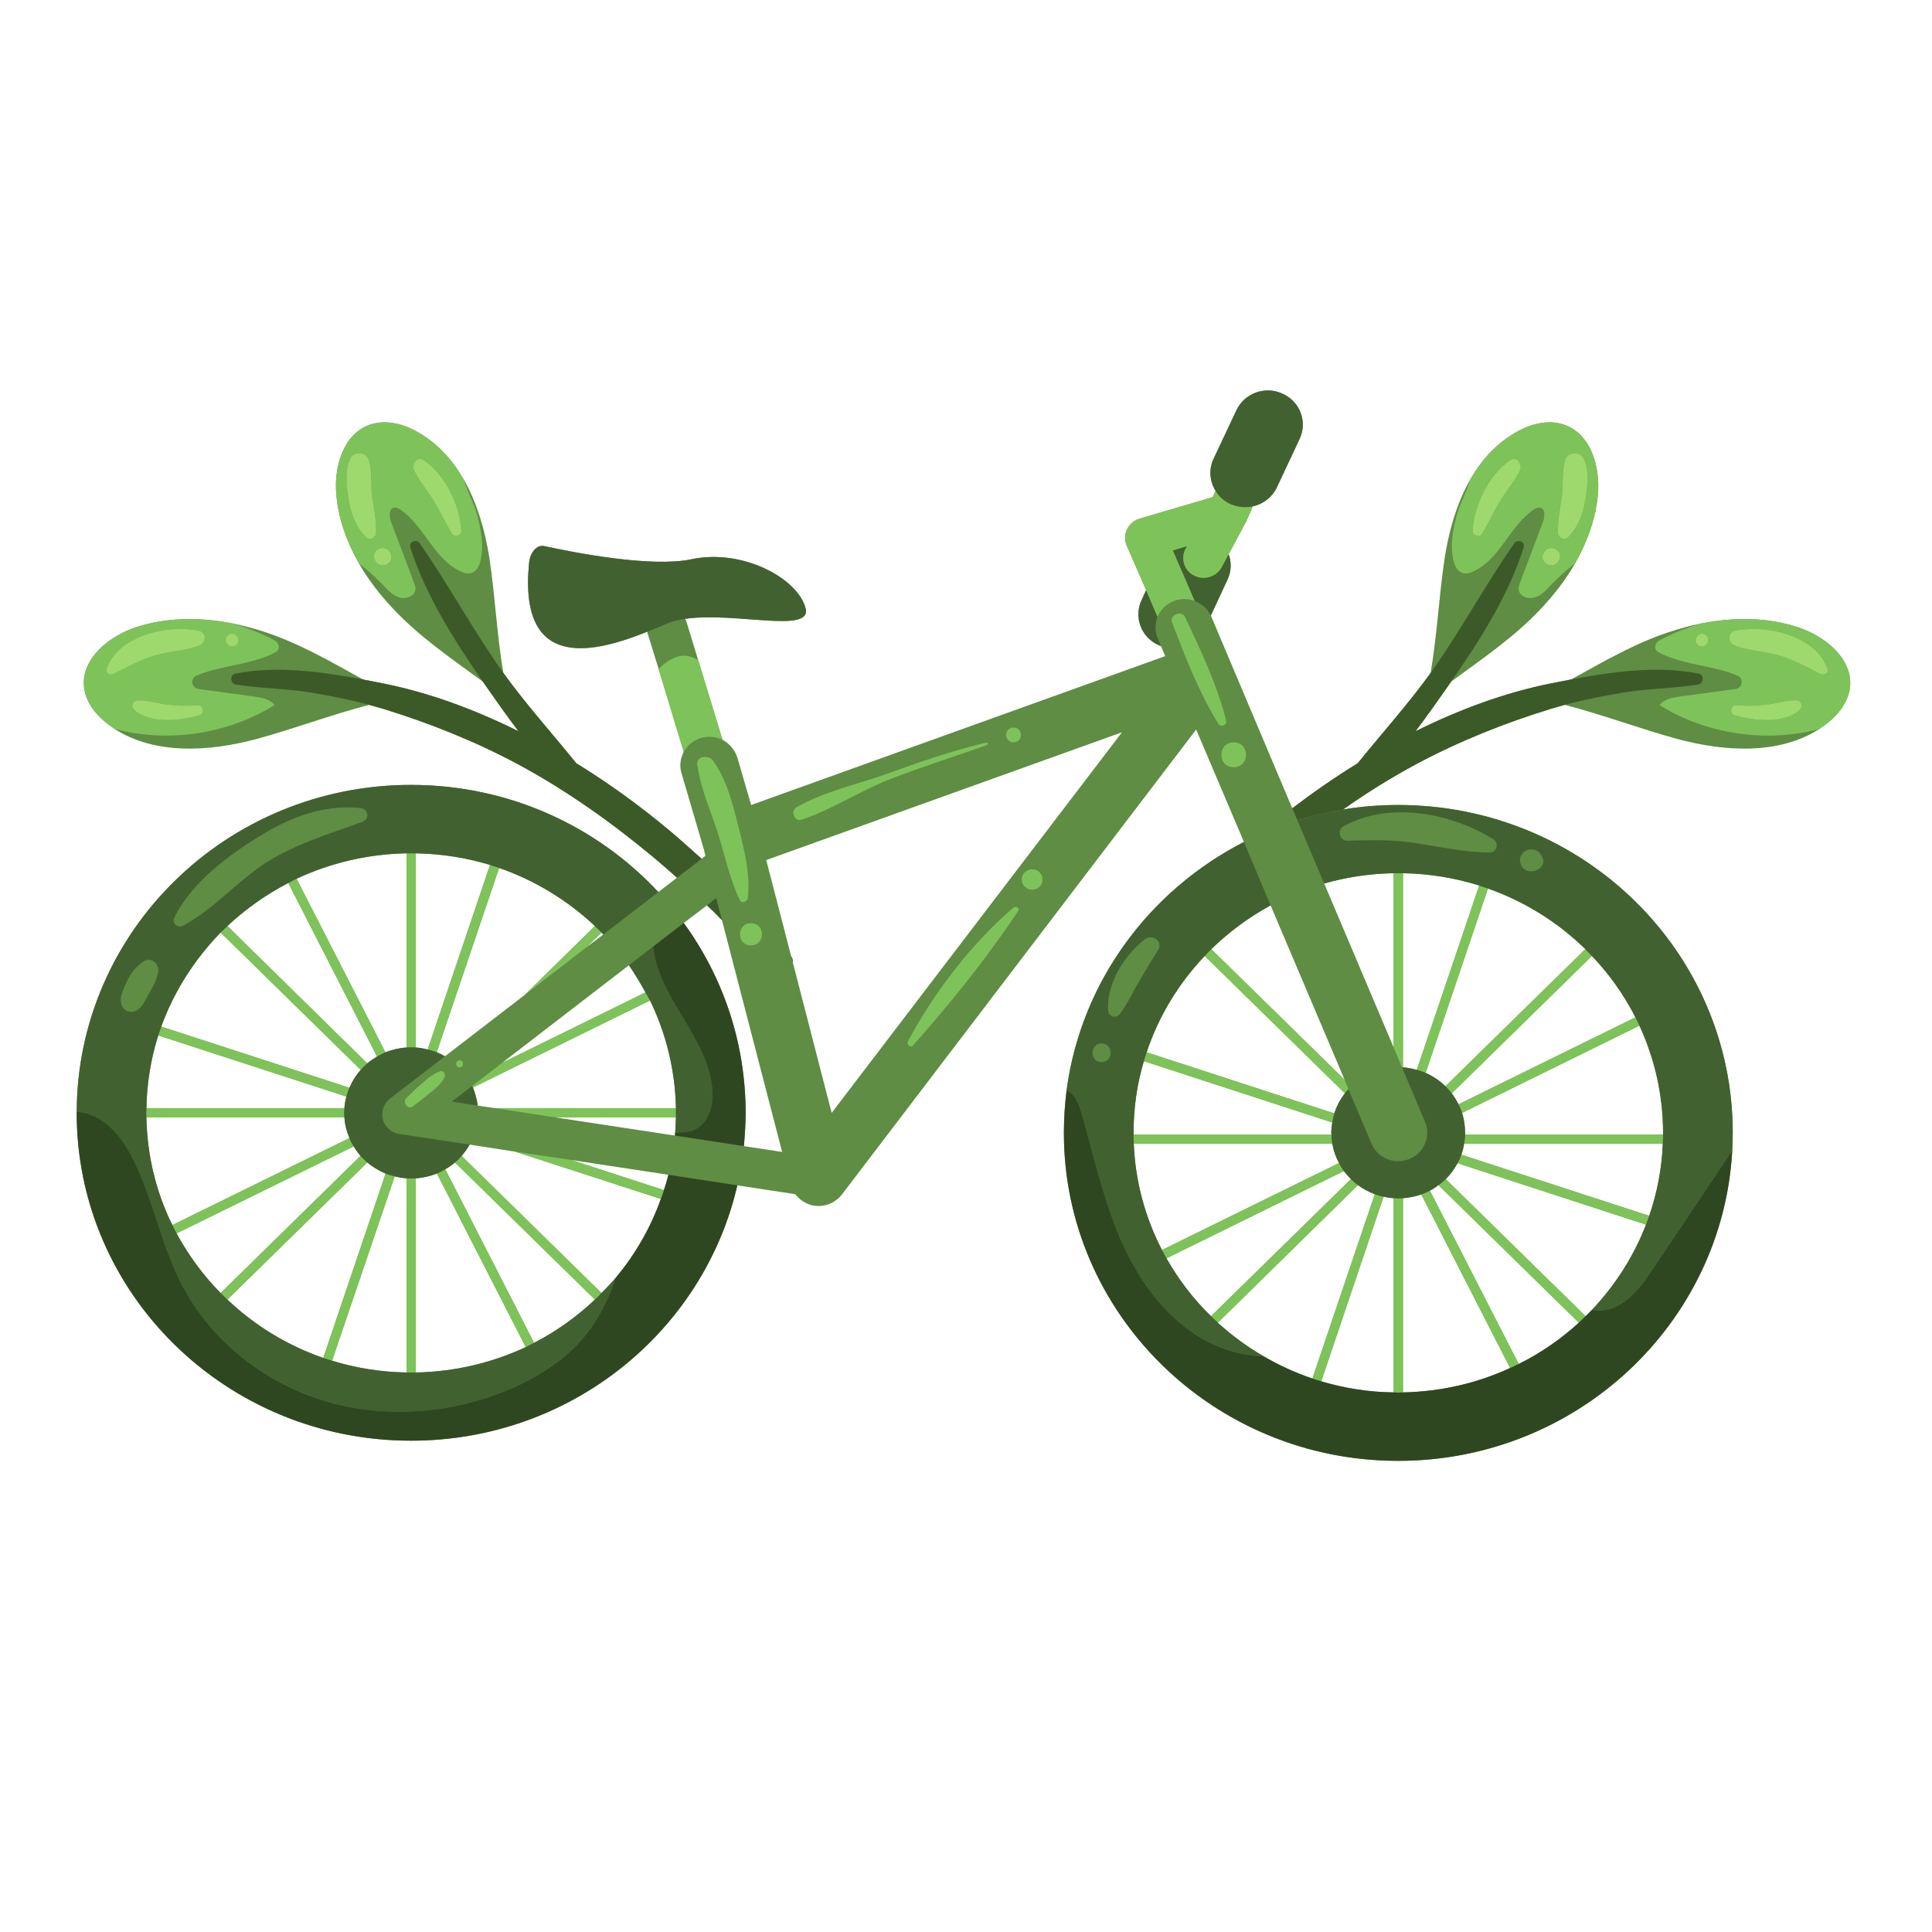 <svg xmlns="http://www.w3.org/2000/svg" xmlns:xlink="http://www.w3.org/1999/xlink" width="40" zoomAndPan="magnify" viewBox="0 0 30 30" height="40" preserveAspectRatio="xMidYMid meet" version="1.0"><defs><clipPath id="55b85b65d3"><path d="M 1.191 6 L 28.773 6 L 28.773 22.684 L 1.191 22.684 Z M 1.191 6 " clip-rule="nonzero"/></clipPath><clipPath id="75e3577786"><path d="M 1.191 9 L 5 9 L 5 12 L 1.191 12 Z M 1.191 9 " clip-rule="nonzero"/></clipPath><clipPath id="d0155eae40"><path d="M 1.191 9 L 4 9 L 4 11 L 1.191 11 Z M 1.191 9 " clip-rule="nonzero"/></clipPath><clipPath id="b7c197738c"><path d="M 25 9 L 28.773 9 L 28.773 12 L 25 12 Z M 25 9 " clip-rule="nonzero"/></clipPath><clipPath id="ea8d679d5d"><path d="M 26 9 L 28.773 9 L 28.773 11 L 26 11 Z M 26 9 " clip-rule="nonzero"/></clipPath><clipPath id="32ddb62132"><path d="M 1.191 12 L 11 12 L 11 22 L 1.191 22 Z M 1.191 12 " clip-rule="nonzero"/></clipPath><clipPath id="e8f17c2fee"><path d="M 1.191 17 L 12 17 L 12 22.684 L 1.191 22.684 Z M 1.191 17 " clip-rule="nonzero"/></clipPath><clipPath id="ca9450ede7"><path d="M 16 16 L 27 16 L 27 22.684 L 16 22.684 Z M 16 16 " clip-rule="nonzero"/></clipPath></defs><g clip-path="url(#55b85b65d3)"><path fill="#5e8d43" d="M 22.445 16.867 C 22.355 16.781 22.254 16.711 22.137 16.66 L 23.105 13.797 C 23.68 14 24.195 14.324 24.617 14.738 Z M 25.395 15.797 L 22.648 17.148 C 22.617 17.086 22.582 17.031 22.543 16.977 L 24.719 14.844 C 24.988 15.125 25.215 15.445 25.395 15.797 Z M 25.824 17.59 C 25.824 17.598 25.824 17.605 25.824 17.617 L 22.75 17.617 C 22.75 17.605 22.75 17.598 22.75 17.59 C 22.75 17.484 22.734 17.379 22.703 17.281 L 25.457 15.926 C 25.691 16.434 25.824 16.996 25.824 17.59 Z M 22.691 17.93 C 22.711 17.875 22.727 17.82 22.734 17.758 L 25.82 17.758 C 25.805 18.148 25.73 18.527 25.609 18.879 Z M 24.621 20.438 L 22.449 18.309 C 22.523 18.238 22.582 18.152 22.633 18.062 L 25.559 19.016 C 25.367 19.512 25.078 19.961 24.719 20.34 C 24.688 20.375 24.652 20.406 24.621 20.438 Z M 23.582 21.18 L 22.203 18.488 C 22.25 18.465 22.297 18.434 22.336 18.402 L 24.516 20.539 C 24.238 20.793 23.922 21.012 23.582 21.18 Z M 21.785 21.621 L 21.785 18.605 C 21.887 18.598 21.98 18.578 22.07 18.547 L 23.449 21.242 C 22.941 21.477 22.379 21.609 21.785 21.621 Z M 20.516 21.449 L 21.484 18.582 C 21.535 18.594 21.586 18.602 21.641 18.605 L 21.641 21.621 C 21.25 21.617 20.871 21.555 20.516 21.449 Z M 19.625 21.062 C 19.367 20.914 19.129 20.738 18.91 20.539 L 21.086 18.402 C 21.164 18.461 21.254 18.508 21.348 18.543 L 20.379 21.406 C 20.113 21.316 19.859 21.199 19.625 21.062 Z M 18.707 14.844 L 20.883 16.977 C 20.812 17.07 20.754 17.176 20.719 17.289 L 17.805 16.34 C 17.992 15.777 18.305 15.266 18.707 14.844 Z M 21.641 13.559 L 21.641 16.266 L 20.562 13.719 C 20.906 13.621 21.266 13.566 21.641 13.559 Z M 21.785 16.574 L 21.785 13.559 C 22.199 13.566 22.594 13.633 22.969 13.75 L 22 16.613 C 21.93 16.594 21.859 16.578 21.785 16.574 Z M 20.867 18.184 C 20.902 18.227 20.938 18.27 20.977 18.309 L 18.805 20.438 C 18.531 20.172 18.301 19.871 18.113 19.539 Z M 20.688 17.758 C 20.707 17.867 20.742 17.969 20.793 18.059 L 18.043 19.41 C 17.785 18.91 17.629 18.352 17.605 17.758 Z M 17.762 16.477 L 20.688 17.43 C 20.68 17.48 20.672 17.535 20.672 17.59 C 20.672 17.598 20.676 17.605 20.676 17.617 L 17.602 17.617 C 17.602 17.605 17.602 17.598 17.602 17.59 C 17.602 17.203 17.656 16.832 17.762 16.477 Z M 19.73 14.059 L 20.879 16.766 L 18.809 14.738 C 19.082 14.473 19.391 14.242 19.73 14.059 Z M 12.914 17.281 L 12.312 14.949 C 12.312 14.914 12.305 14.879 12.285 14.848 L 11.898 13.355 L 17.422 11.371 Z M 11.551 17.797 C 11.566 17.625 11.578 17.453 11.578 17.281 C 11.578 16.184 11.223 15.164 10.617 14.332 L 10.977 14.059 C 11.012 14.09 11.047 14.125 11.082 14.156 C 11.125 14.199 11.168 14.246 11.211 14.289 L 12.145 17.887 Z M 10.309 18.48 L 8.871 18.012 L 10.379 18.242 C 10.359 18.324 10.336 18.402 10.309 18.48 Z M 9.562 19.84 C 9.492 19.922 9.418 20 9.34 20.078 L 7.168 17.949 C 7.215 17.895 7.258 17.836 7.293 17.773 L 8 17.883 L 10.262 18.617 C 10.102 19.066 9.863 19.48 9.562 19.84 Z M 3.426 14.48 L 5.602 16.613 C 5.527 16.695 5.469 16.789 5.426 16.891 L 2.504 15.941 C 2.703 15.391 3.023 14.895 3.426 14.48 Z M 6.312 16.266 C 6.195 16.273 6.086 16.301 5.984 16.34 L 4.605 13.645 C 5.125 13.402 5.703 13.262 6.312 13.25 Z M 7.609 13.43 L 6.641 16.297 C 6.582 16.281 6.52 16.27 6.457 16.266 L 6.457 13.25 C 6.859 13.258 7.246 13.32 7.609 13.43 Z M 9.238 14.379 L 8.148 15.449 L 6.91 16.402 C 6.867 16.379 6.824 16.355 6.781 16.34 L 7.75 13.477 C 8.312 13.672 8.816 13.984 9.238 14.379 Z M 9.367 14.512 L 9.109 14.707 L 9.34 14.48 C 9.352 14.492 9.359 14.5 9.367 14.512 Z M 10.496 17.352 C 10.492 17.43 10.492 17.508 10.484 17.586 C 10.484 17.602 10.48 17.617 10.48 17.633 L 8.629 17.352 Z M 7.344 16.887 L 10.094 15.535 C 10.34 16.043 10.484 16.609 10.496 17.207 L 7.684 17.207 L 7.418 17.168 C 7.406 17.07 7.379 16.977 7.344 16.887 Z M 10.023 15.41 L 7.797 16.504 L 9.766 14.988 C 9.859 15.125 9.945 15.266 10.023 15.41 Z M 6.914 18.156 C 6.969 18.125 7.02 18.09 7.066 18.051 L 9.238 20.18 C 8.957 20.445 8.641 20.672 8.293 20.852 Z M 6.457 18.297 C 6.574 18.289 6.684 18.262 6.785 18.223 L 8.164 20.918 C 7.645 21.16 7.066 21.301 6.457 21.312 Z M 6.129 18.266 C 6.188 18.281 6.246 18.293 6.312 18.297 L 6.312 21.312 C 5.91 21.305 5.523 21.242 5.156 21.129 Z M 4.477 13.711 L 5.855 16.406 C 5.801 16.438 5.75 16.473 5.703 16.512 L 3.531 14.379 C 3.812 14.117 4.129 13.891 4.477 13.711 Z M 5.492 17.801 C 5.523 17.852 5.559 17.902 5.598 17.949 L 3.426 20.078 C 3.156 19.805 2.926 19.492 2.742 19.152 Z M 5.348 17.207 L 2.273 17.207 C 2.281 16.816 2.344 16.434 2.457 16.078 L 5.379 17.027 C 5.363 17.086 5.352 17.145 5.348 17.207 Z M 5.348 17.352 C 5.355 17.465 5.383 17.57 5.426 17.672 L 2.676 19.023 C 2.426 18.516 2.285 17.949 2.273 17.352 Z M 3.531 20.18 L 5.703 18.051 C 5.789 18.121 5.883 18.18 5.988 18.223 L 5.02 21.086 C 4.457 20.891 3.949 20.578 3.531 20.18 Z M 27.926 9.742 C 27.445 9.582 26.926 9.582 26.422 9.68 C 26.422 9.68 26.418 9.68 26.418 9.68 C 26.254 9.715 26.09 9.758 25.934 9.809 C 25.383 9.988 24.895 10.277 24.395 10.551 C 24.293 10.57 24.195 10.59 24.098 10.609 C 23.363 10.754 22.648 11.023 21.98 11.355 C 22.172 11.102 22.355 10.84 22.527 10.594 C 22.531 10.59 22.531 10.59 22.531 10.586 C 23.02 10.227 23.523 9.887 23.938 9.441 C 24.137 9.23 24.312 9 24.457 8.75 C 24.645 8.418 24.777 8.059 24.812 7.684 C 24.852 7.246 24.699 6.723 24.273 6.59 C 24.027 6.512 23.758 6.586 23.535 6.715 C 23.23 6.891 23 7.148 22.828 7.449 C 22.621 7.812 22.5 8.238 22.434 8.656 C 22.344 9.254 22.316 9.855 22.215 10.449 C 21.863 10.938 21.461 11.383 21.082 11.852 C 20.734 12.066 20.395 12.301 20.066 12.551 L 18.809 9.574 C 18.805 9.566 18.801 9.562 18.801 9.559 L 19.059 9.004 C 19.121 8.875 19.125 8.73 19.078 8.605 L 19.34 8.117 C 19.344 8.113 19.344 8.109 19.348 8.102 C 19.348 8.102 19.352 8.098 19.352 8.094 L 19.453 7.863 C 19.613 7.828 19.754 7.723 19.828 7.566 L 20.18 6.816 C 20.305 6.551 20.188 6.234 19.914 6.113 C 19.645 5.988 19.324 6.105 19.199 6.371 L 18.844 7.125 C 18.766 7.289 18.785 7.477 18.875 7.621 L 18.832 7.719 L 17.691 8.055 C 17.609 8.082 17.535 8.141 17.5 8.223 C 17.461 8.301 17.461 8.391 17.496 8.473 L 17.797 9.164 L 17.727 9.316 C 17.602 9.582 17.719 9.895 17.988 10.016 C 18.004 10.023 18.016 10.027 18.027 10.031 L 18.094 10.188 L 11.664 12.5 L 11.449 11.762 C 11.41 11.641 11.324 11.543 11.219 11.488 L 10.84 10.246 L 10.66 9.656 C 10.656 9.641 10.648 9.625 10.641 9.609 C 11.418 9.496 12.621 9.848 12.508 9.441 C 12.383 8.977 11.527 8.516 10.738 8.684 C 10.117 8.816 8.922 8.582 8.453 8.48 C 8.34 8.453 8.23 8.574 8.215 8.746 C 8.047 10.473 9.281 10.117 10.051 9.809 C 10.055 9.816 10.055 9.824 10.055 9.832 L 10.227 10.387 L 10.617 11.676 C 10.566 11.773 10.547 11.891 10.582 12.004 L 10.93 13.191 L 10.953 13.289 L 10.895 13.336 C 10.73 13.188 10.566 13.039 10.398 12.898 C 9.941 12.516 9.457 12.164 8.949 11.852 C 8.57 11.383 8.168 10.938 7.816 10.449 C 7.715 9.855 7.688 9.254 7.598 8.656 C 7.531 8.238 7.41 7.812 7.203 7.449 C 7.031 7.148 6.801 6.891 6.496 6.715 C 6.277 6.586 6.004 6.512 5.758 6.59 C 5.336 6.723 5.18 7.246 5.223 7.684 C 5.254 8.059 5.387 8.418 5.574 8.75 C 5.719 9 5.895 9.23 6.094 9.441 C 6.508 9.887 7.012 10.227 7.5 10.586 C 7.5 10.59 7.5 10.59 7.504 10.594 C 7.676 10.84 7.859 11.102 8.051 11.355 C 7.383 11.023 6.668 10.754 5.934 10.609 C 5.836 10.59 5.738 10.57 5.637 10.551 C 5.141 10.277 4.648 9.988 4.098 9.809 C 3.941 9.758 3.777 9.715 3.613 9.68 C 3.613 9.68 3.609 9.68 3.609 9.68 C 3.105 9.582 2.586 9.582 2.105 9.742 C 1.684 9.883 1.258 10.234 1.305 10.668 C 1.332 10.918 1.512 11.133 1.723 11.277 C 1.742 11.293 1.762 11.305 1.781 11.32 C 2.41 11.723 3.246 11.672 3.977 11.477 C 4.57 11.316 5.141 11.098 5.734 10.945 C 5.805 10.965 5.871 10.984 5.941 11.004 C 6.668 11.227 7.371 11.508 8.043 11.867 C 8.797 12.273 9.496 12.77 10.152 13.316 C 10.273 13.418 10.395 13.523 10.512 13.629 L 10.223 13.852 C 9.273 12.832 7.906 12.188 6.383 12.188 C 3.523 12.188 1.203 14.457 1.191 17.262 L 1.191 17.281 C 1.191 20.094 3.516 22.371 6.383 22.371 C 8.859 22.371 10.926 20.676 11.449 18.406 L 12.348 18.543 C 12.414 18.629 12.512 18.695 12.625 18.719 C 12.652 18.723 12.684 18.727 12.711 18.727 C 12.852 18.727 12.988 18.66 13.074 18.547 L 18.574 11.328 L 19.316 13.074 C 17.844 13.828 16.785 15.25 16.562 16.93 C 16.535 17.145 16.52 17.367 16.52 17.59 C 16.52 20.402 18.844 22.684 21.711 22.684 C 24.484 22.684 26.75 20.551 26.898 17.867 C 26.902 17.777 26.906 17.684 26.906 17.59 C 26.906 14.777 24.582 12.5 21.711 12.5 C 21.422 12.5 21.133 12.523 20.855 12.57 C 21.219 12.312 21.598 12.078 21.988 11.867 C 22.66 11.508 23.363 11.227 24.09 11.004 C 24.16 10.984 24.227 10.965 24.297 10.945 C 24.891 11.098 25.461 11.316 26.055 11.477 C 26.785 11.672 27.621 11.723 28.25 11.32 C 28.27 11.305 28.289 11.293 28.309 11.277 C 28.52 11.133 28.699 10.918 28.727 10.668 C 28.773 10.234 28.348 9.883 27.926 9.742 " fill-opacity="1" fill-rule="nonzero"/></g><path fill="#7ec359" d="M 5.867 8.531 C 6.02 8.438 6.168 8.664 6.016 8.758 C 5.867 8.852 5.719 8.625 5.867 8.531 Z M 5.684 8.344 C 5.527 8.188 5.449 7.977 5.414 7.762 C 5.379 7.562 5.348 7.305 5.441 7.117 C 5.5 6.996 5.688 7.016 5.727 7.141 C 5.781 7.312 5.754 7.52 5.777 7.699 C 5.805 7.891 5.848 8.082 5.84 8.27 C 5.84 8.344 5.746 8.402 5.684 8.344 Z M 6.578 7.145 C 6.914 7.367 7.145 7.852 7.164 8.242 C 7.164 8.316 7.059 8.355 7.02 8.289 C 6.918 8.125 6.84 7.953 6.742 7.789 C 6.645 7.625 6.512 7.477 6.43 7.305 C 6.387 7.219 6.469 7.074 6.578 7.145 Z M 6.199 9.277 C 6.301 9.309 6.434 9.262 6.449 9.16 C 6.457 9.117 6.438 9.074 6.422 9.031 C 6.305 8.719 6.188 8.406 6.07 8.098 C 6.043 8.02 6.035 7.898 6.117 7.883 C 6.152 7.875 6.188 7.895 6.219 7.914 C 6.59 8.172 6.738 8.68 7.148 8.871 C 7.199 8.898 7.262 8.914 7.32 8.898 C 7.406 8.871 7.445 8.777 7.465 8.695 C 7.52 8.438 7.461 8.172 7.387 7.918 C 7.359 7.832 7.262 7.641 7.203 7.449 C 7.031 7.148 6.801 6.891 6.496 6.715 C 6.277 6.586 6.004 6.512 5.758 6.59 C 5.336 6.723 5.18 7.246 5.223 7.684 C 5.254 8.059 5.387 8.418 5.574 8.75 C 5.711 8.852 5.836 8.969 5.953 9.09 C 6.027 9.168 6.098 9.246 6.199 9.277 " fill-opacity="1" fill-rule="nonzero"/><g clip-path="url(#75e3577786)"><path fill="#7ec359" d="M 2.082 11.02 C 2.027 10.969 2.059 10.879 2.133 10.875 C 2.281 10.867 2.43 10.918 2.574 10.938 C 2.738 10.961 2.902 10.965 3.062 10.949 C 3.16 10.938 3.184 11.086 3.09 11.109 C 2.793 11.191 2.328 11.25 2.082 11.02 Z M 1.766 10.465 C 1.715 10.492 1.629 10.457 1.652 10.391 C 1.824 9.875 2.59 9.691 3.086 9.793 C 3.215 9.816 3.203 9.98 3.098 10.023 C 2.887 10.105 2.648 10.113 2.43 10.172 C 2.199 10.234 1.977 10.359 1.766 10.465 Z M 3.551 9.855 C 3.66 9.789 3.766 9.953 3.66 10.023 C 3.551 10.09 3.441 9.926 3.551 9.855 Z M 4.262 10.949 C 4.195 10.855 4.062 10.832 3.949 10.816 L 3.082 10.699 C 2.973 10.684 2.949 10.535 3.051 10.492 C 3.422 10.332 3.883 10.328 4.254 10.141 C 4.293 10.121 4.332 10.098 4.328 10.047 C 4.328 10 4.297 9.961 4.258 9.941 C 4.055 9.832 3.836 9.746 3.613 9.68 C 3.613 9.68 3.609 9.68 3.609 9.68 C 3.105 9.582 2.586 9.582 2.105 9.742 C 1.684 9.883 1.258 10.234 1.305 10.668 C 1.332 10.918 1.512 11.133 1.723 11.277 C 1.742 11.293 1.762 11.305 1.781 11.32 C 2.613 11.539 3.535 11.402 4.262 10.949 " fill-opacity="1" fill-rule="nonzero"/></g><path fill="#3c5a28" d="M 12.285 14.848 L 12.312 14.949 C 12.312 14.914 12.305 14.879 12.285 14.848 " fill-opacity="1" fill-rule="nonzero"/><path fill="#3c5a28" d="M 10.398 12.898 C 9.941 12.516 9.457 12.164 8.949 11.852 C 8.57 11.383 8.168 10.938 7.816 10.449 C 7.809 10.438 7.797 10.426 7.789 10.41 C 7.336 9.77 6.965 9.078 6.516 8.434 C 6.465 8.363 6.344 8.414 6.371 8.5 C 6.609 9.242 7.055 9.949 7.5 10.586 C 7.5 10.59 7.5 10.59 7.504 10.594 C 7.676 10.84 7.859 11.102 8.051 11.355 C 7.383 11.023 6.668 10.754 5.934 10.609 C 5.836 10.59 5.738 10.57 5.637 10.551 C 4.992 10.43 4.289 10.332 3.652 10.461 C 3.566 10.477 3.574 10.613 3.66 10.629 C 4.055 10.691 4.457 10.691 4.852 10.758 C 5.148 10.809 5.445 10.867 5.734 10.945 C 5.805 10.965 5.871 10.984 5.941 11.004 C 6.668 11.227 7.371 11.508 8.043 11.867 C 8.797 12.273 9.496 12.77 10.152 13.316 C 10.273 13.418 10.395 13.523 10.512 13.629 L 10.895 13.336 C 10.73 13.188 10.566 13.039 10.398 12.898 " fill-opacity="1" fill-rule="nonzero"/><path fill="#3c5a28" d="M 11.211 14.289 L 11.121 13.945 L 10.977 14.059 C 11.012 14.09 11.047 14.125 11.082 14.156 C 11.125 14.199 11.168 14.246 11.211 14.289 " fill-opacity="1" fill-rule="nonzero"/><path fill="#9ed96d" d="M 5.84 8.27 C 5.848 8.082 5.805 7.891 5.777 7.699 C 5.754 7.52 5.781 7.312 5.727 7.141 C 5.688 7.016 5.5 6.996 5.441 7.117 C 5.348 7.305 5.379 7.562 5.414 7.762 C 5.449 7.977 5.527 8.188 5.684 8.344 C 5.746 8.402 5.84 8.344 5.84 8.27 " fill-opacity="1" fill-rule="nonzero"/><path fill="#9ed96d" d="M 5.867 8.531 C 5.719 8.625 5.867 8.852 6.016 8.758 C 6.168 8.664 6.02 8.438 5.867 8.531 " fill-opacity="1" fill-rule="nonzero"/><path fill="#9ed96d" d="M 6.742 7.789 C 6.84 7.953 6.918 8.125 7.02 8.289 C 7.059 8.355 7.164 8.316 7.164 8.242 C 7.145 7.852 6.914 7.367 6.578 7.145 C 6.469 7.074 6.387 7.219 6.43 7.305 C 6.512 7.477 6.645 7.625 6.742 7.789 " fill-opacity="1" fill-rule="nonzero"/><g clip-path="url(#d0155eae40)"><path fill="#9ed96d" d="M 3.098 10.023 C 3.203 9.98 3.215 9.816 3.086 9.793 C 2.59 9.691 1.824 9.875 1.652 10.391 C 1.629 10.457 1.715 10.492 1.766 10.465 C 1.977 10.359 2.199 10.234 2.43 10.172 C 2.648 10.113 2.887 10.105 3.098 10.023 " fill-opacity="1" fill-rule="nonzero"/></g><path fill="#9ed96d" d="M 3.66 10.023 C 3.766 9.953 3.66 9.789 3.551 9.855 C 3.441 9.926 3.551 10.09 3.66 10.023 " fill-opacity="1" fill-rule="nonzero"/><path fill="#9ed96d" d="M 3.062 10.949 C 2.902 10.965 2.738 10.961 2.574 10.938 C 2.43 10.918 2.281 10.867 2.133 10.875 C 2.059 10.879 2.027 10.969 2.082 11.02 C 2.328 11.25 2.793 11.191 3.09 11.109 C 3.184 11.086 3.16 10.938 3.062 10.949 " fill-opacity="1" fill-rule="nonzero"/><path fill="#7ec359" d="M 23.453 7.145 C 23.562 7.074 23.645 7.219 23.602 7.305 C 23.52 7.477 23.387 7.625 23.289 7.789 C 23.191 7.953 23.113 8.125 23.012 8.289 C 22.973 8.355 22.867 8.316 22.867 8.242 C 22.887 7.852 23.117 7.367 23.453 7.145 Z M 24.164 8.531 C 24.312 8.625 24.164 8.852 24.016 8.758 C 23.863 8.664 24.012 8.438 24.164 8.531 Z M 24.254 7.699 C 24.277 7.52 24.25 7.312 24.305 7.141 C 24.344 7.016 24.531 6.996 24.59 7.117 C 24.684 7.305 24.652 7.562 24.617 7.762 C 24.582 7.977 24.504 8.188 24.348 8.344 C 24.285 8.402 24.191 8.344 24.191 8.27 C 24.184 8.082 24.227 7.891 24.254 7.699 Z M 22.566 8.695 C 22.586 8.777 22.625 8.871 22.711 8.898 C 22.77 8.914 22.832 8.898 22.883 8.871 C 23.293 8.68 23.441 8.172 23.812 7.914 C 23.844 7.895 23.879 7.875 23.914 7.883 C 24 7.898 23.988 8.02 23.961 8.098 C 23.844 8.406 23.727 8.719 23.609 9.031 C 23.594 9.074 23.578 9.117 23.582 9.16 C 23.598 9.262 23.73 9.309 23.832 9.277 C 23.934 9.246 24.004 9.168 24.078 9.09 C 24.195 8.969 24.32 8.852 24.457 8.75 C 24.645 8.418 24.777 8.059 24.812 7.684 C 24.852 7.246 24.699 6.723 24.273 6.59 C 24.027 6.512 23.758 6.586 23.535 6.715 C 23.23 6.891 23 7.148 22.828 7.449 C 22.77 7.641 22.672 7.832 22.645 7.918 C 22.57 8.172 22.512 8.438 22.566 8.695 " fill-opacity="1" fill-rule="nonzero"/><g clip-path="url(#b7c197738c)"><path fill="#7ec359" d="M 28.266 10.465 C 28.055 10.359 27.832 10.234 27.602 10.172 C 27.383 10.113 27.145 10.105 26.934 10.023 C 26.828 9.98 26.816 9.816 26.945 9.793 C 27.445 9.691 28.207 9.875 28.379 10.391 C 28.402 10.457 28.316 10.492 28.266 10.465 Z M 27.949 11.02 C 27.703 11.25 27.238 11.191 26.941 11.109 C 26.848 11.086 26.871 10.938 26.969 10.949 C 27.129 10.965 27.293 10.961 27.457 10.938 C 27.602 10.918 27.75 10.867 27.898 10.875 C 27.973 10.879 28.004 10.969 27.949 11.02 Z M 26.375 10.023 C 26.266 9.953 26.371 9.789 26.48 9.855 C 26.59 9.926 26.48 10.09 26.375 10.023 Z M 27.926 9.742 C 27.445 9.582 26.926 9.582 26.422 9.68 C 26.422 9.68 26.418 9.68 26.418 9.68 C 26.195 9.746 25.977 9.832 25.773 9.941 C 25.734 9.961 25.703 10 25.703 10.047 C 25.699 10.098 25.738 10.121 25.777 10.141 C 26.148 10.328 26.609 10.332 26.98 10.492 C 27.082 10.535 27.059 10.684 26.949 10.699 L 26.082 10.816 C 25.969 10.832 25.836 10.855 25.77 10.949 C 26.496 11.402 27.418 11.539 28.25 11.32 C 28.27 11.305 28.289 11.293 28.309 11.277 C 28.52 11.133 28.699 10.918 28.727 10.668 C 28.773 10.234 28.348 9.883 27.926 9.742 " fill-opacity="1" fill-rule="nonzero"/></g><path fill="#3c5a28" d="M 26.371 10.629 C 26.457 10.613 26.465 10.477 26.379 10.461 C 25.742 10.332 25.039 10.43 24.395 10.551 C 24.293 10.57 24.195 10.59 24.098 10.609 C 23.363 10.754 22.648 11.023 21.98 11.355 C 22.172 11.102 22.355 10.84 22.527 10.594 C 22.531 10.59 22.531 10.59 22.531 10.586 C 22.977 9.949 23.426 9.242 23.66 8.5 C 23.688 8.414 23.566 8.363 23.516 8.434 C 23.066 9.078 22.695 9.77 22.242 10.41 C 22.234 10.426 22.223 10.438 22.215 10.449 C 21.863 10.938 21.461 11.383 21.082 11.852 C 20.734 12.066 20.395 12.301 20.066 12.551 L 20.145 12.734 C 20.375 12.664 20.613 12.609 20.855 12.57 C 21.219 12.312 21.598 12.078 21.988 11.867 C 22.66 11.508 23.363 11.227 24.09 11.004 C 24.16 10.984 24.227 10.965 24.297 10.945 C 24.586 10.867 24.883 10.809 25.18 10.758 C 25.574 10.691 25.977 10.691 26.371 10.629 " fill-opacity="1" fill-rule="nonzero"/><path fill="#9ed96d" d="M 24.348 8.344 C 24.504 8.188 24.582 7.977 24.617 7.762 C 24.652 7.562 24.684 7.305 24.59 7.117 C 24.531 6.996 24.344 7.016 24.305 7.141 C 24.25 7.312 24.277 7.52 24.254 7.699 C 24.227 7.891 24.184 8.082 24.191 8.27 C 24.191 8.344 24.285 8.402 24.348 8.344 " fill-opacity="1" fill-rule="nonzero"/><path fill="#9ed96d" d="M 24.016 8.758 C 24.164 8.852 24.312 8.625 24.164 8.531 C 24.012 8.438 23.863 8.664 24.016 8.758 " fill-opacity="1" fill-rule="nonzero"/><path fill="#9ed96d" d="M 23.012 8.289 C 23.113 8.125 23.191 7.953 23.289 7.789 C 23.387 7.625 23.52 7.477 23.602 7.305 C 23.645 7.219 23.562 7.074 23.453 7.145 C 23.117 7.367 22.887 7.852 22.867 8.242 C 22.867 8.316 22.973 8.355 23.012 8.289 " fill-opacity="1" fill-rule="nonzero"/><g clip-path="url(#ea8d679d5d)"><path fill="#9ed96d" d="M 26.945 9.793 C 26.816 9.816 26.828 9.98 26.934 10.023 C 27.145 10.105 27.383 10.113 27.602 10.172 C 27.832 10.234 28.055 10.359 28.266 10.465 C 28.316 10.492 28.402 10.457 28.379 10.391 C 28.207 9.875 27.445 9.691 26.945 9.793 " fill-opacity="1" fill-rule="nonzero"/></g><path fill="#9ed96d" d="M 26.48 9.855 C 26.371 9.789 26.266 9.953 26.375 10.023 C 26.48 10.09 26.59 9.926 26.48 9.855 " fill-opacity="1" fill-rule="nonzero"/><path fill="#9ed96d" d="M 27.898 10.875 C 27.75 10.867 27.602 10.918 27.457 10.938 C 27.293 10.961 27.129 10.965 26.969 10.949 C 26.871 10.938 26.848 11.086 26.941 11.109 C 27.238 11.191 27.703 11.25 27.949 11.02 C 28.004 10.969 27.973 10.879 27.898 10.875 " fill-opacity="1" fill-rule="nonzero"/><path fill="#7ec359" d="M 21.711 18.609 C 21.688 18.609 21.664 18.605 21.641 18.605 L 21.641 21.621 C 21.664 21.621 21.688 21.625 21.711 21.625 C 21.738 21.625 21.762 21.621 21.785 21.621 L 21.785 18.605 C 21.762 18.605 21.738 18.609 21.711 18.609 " fill-opacity="1" fill-rule="nonzero"/><path fill="#7ec359" d="M 21.77 16.574 C 21.773 16.574 21.781 16.574 21.785 16.574 L 21.785 13.559 C 21.762 13.559 21.738 13.559 21.711 13.559 C 21.688 13.559 21.664 13.559 21.641 13.559 L 21.641 16.266 L 21.77 16.574 " fill-opacity="1" fill-rule="nonzero"/><path fill="#7ec359" d="M 20.676 17.617 L 17.602 17.617 C 17.602 17.664 17.602 17.711 17.605 17.758 L 20.688 17.758 C 20.68 17.711 20.676 17.664 20.676 17.617 " fill-opacity="1" fill-rule="nonzero"/><path fill="#7ec359" d="M 22.734 17.758 L 25.82 17.758 C 25.824 17.711 25.824 17.664 25.824 17.617 L 22.75 17.617 C 22.75 17.664 22.742 17.711 22.734 17.758 " fill-opacity="1" fill-rule="nonzero"/><path fill="#7ec359" d="M 22.543 16.977 L 24.719 14.844 C 24.684 14.809 24.652 14.773 24.617 14.738 L 22.445 16.867 C 22.48 16.902 22.512 16.938 22.543 16.977 " fill-opacity="1" fill-rule="nonzero"/><path fill="#7ec359" d="M 20.977 18.309 L 18.805 20.438 C 18.84 20.473 18.875 20.504 18.91 20.539 L 21.086 18.402 C 21.047 18.375 21.012 18.344 20.977 18.309 " fill-opacity="1" fill-rule="nonzero"/><path fill="#7ec359" d="M 22.336 18.402 L 24.516 20.539 C 24.551 20.504 24.586 20.473 24.621 20.438 L 22.449 18.309 C 22.414 18.344 22.379 18.375 22.336 18.402 " fill-opacity="1" fill-rule="nonzero"/><path fill="#7ec359" d="M 20.938 16.914 L 20.879 16.766 L 18.809 14.738 C 18.773 14.773 18.738 14.809 18.707 14.844 L 20.883 16.977 C 20.902 16.953 20.918 16.934 20.938 16.914 " fill-opacity="1" fill-rule="nonzero"/><path fill="#7ec359" d="M 21.348 18.543 L 20.379 21.406 C 20.422 21.422 20.469 21.434 20.516 21.449 L 21.484 18.582 C 21.438 18.574 21.391 18.559 21.348 18.543 " fill-opacity="1" fill-rule="nonzero"/><path fill="#7ec359" d="M 22.137 16.66 L 23.105 13.797 C 23.062 13.781 23.016 13.766 22.969 13.75 L 22 16.613 C 22.047 16.625 22.094 16.641 22.137 16.66 " fill-opacity="1" fill-rule="nonzero"/><path fill="#7ec359" d="M 22.633 18.062 L 25.559 19.016 C 25.574 18.973 25.594 18.926 25.609 18.879 L 22.691 17.93 C 22.676 17.977 22.656 18.02 22.633 18.062 " fill-opacity="1" fill-rule="nonzero"/><path fill="#7ec359" d="M 20.719 17.289 L 17.805 16.34 C 17.789 16.387 17.773 16.43 17.762 16.477 L 20.688 17.43 C 20.695 17.383 20.707 17.336 20.719 17.289 " fill-opacity="1" fill-rule="nonzero"/><path fill="#7ec359" d="M 20.793 18.059 L 18.043 19.41 C 18.066 19.453 18.09 19.496 18.113 19.539 L 20.867 18.184 C 20.84 18.145 20.812 18.102 20.793 18.059 " fill-opacity="1" fill-rule="nonzero"/><path fill="#7ec359" d="M 22.703 17.281 L 25.457 15.926 C 25.438 15.883 25.418 15.84 25.395 15.797 L 22.648 17.148 C 22.668 17.191 22.688 17.234 22.703 17.281 " fill-opacity="1" fill-rule="nonzero"/><path fill="#7ec359" d="M 22.07 18.547 L 23.449 21.242 C 23.492 21.223 23.539 21.203 23.582 21.18 L 22.203 18.488 C 22.16 18.512 22.117 18.527 22.07 18.547 " fill-opacity="1" fill-rule="nonzero"/><path fill="#7ec359" d="M 6.383 16.262 C 6.41 16.262 6.434 16.266 6.457 16.266 L 6.457 13.25 C 6.434 13.25 6.41 13.25 6.383 13.25 C 6.359 13.25 6.336 13.25 6.312 13.25 L 6.312 16.266 C 6.336 16.266 6.359 16.262 6.383 16.262 " fill-opacity="1" fill-rule="nonzero"/><path fill="#7ec359" d="M 6.383 18.301 C 6.359 18.301 6.336 18.297 6.312 18.297 L 6.312 21.312 C 6.336 21.312 6.359 21.312 6.383 21.312 C 6.41 21.312 6.434 21.312 6.457 21.312 L 6.457 18.297 C 6.434 18.297 6.41 18.301 6.383 18.301 " fill-opacity="1" fill-rule="nonzero"/><path fill="#7ec359" d="M 5.344 17.281 C 5.344 17.258 5.348 17.23 5.348 17.207 L 2.273 17.207 C 2.273 17.23 2.27 17.258 2.27 17.281 C 2.27 17.305 2.273 17.328 2.273 17.352 L 5.348 17.352 C 5.348 17.328 5.344 17.305 5.344 17.281 " fill-opacity="1" fill-rule="nonzero"/><path fill="#7ec359" d="M 10.496 17.281 C 10.496 17.258 10.496 17.23 10.496 17.207 L 7.684 17.207 L 8.629 17.352 L 10.496 17.352 C 10.496 17.328 10.496 17.305 10.496 17.281 " fill-opacity="1" fill-rule="nonzero"/><path fill="#7ec359" d="M 5.598 17.949 L 3.426 20.078 C 3.461 20.113 3.496 20.148 3.531 20.18 L 5.703 18.051 C 5.668 18.02 5.633 17.984 5.598 17.949 " fill-opacity="1" fill-rule="nonzero"/><path fill="#7ec359" d="M 9.238 14.379 L 8.148 15.449 L 9.109 14.707 L 9.34 14.48 C 9.309 14.449 9.273 14.414 9.238 14.379 " fill-opacity="1" fill-rule="nonzero"/><path fill="#7ec359" d="M 7.066 18.051 L 9.238 20.18 C 9.273 20.148 9.309 20.113 9.34 20.078 L 7.168 17.949 C 7.137 17.984 7.102 18.02 7.066 18.051 " fill-opacity="1" fill-rule="nonzero"/><path fill="#7ec359" d="M 5.703 16.512 L 3.531 14.379 C 3.496 14.414 3.461 14.449 3.426 14.48 L 5.602 16.613 C 5.633 16.578 5.668 16.543 5.703 16.512 " fill-opacity="1" fill-rule="nonzero"/><path fill="#7ec359" d="M 5.988 18.223 L 5.02 21.086 C 5.066 21.102 5.109 21.117 5.156 21.129 L 6.129 18.266 C 6.078 18.254 6.031 18.242 5.988 18.223 " fill-opacity="1" fill-rule="nonzero"/><path fill="#7ec359" d="M 6.781 16.34 L 7.75 13.477 C 7.703 13.461 7.656 13.445 7.609 13.43 L 6.641 16.297 C 6.688 16.309 6.734 16.32 6.781 16.34 " fill-opacity="1" fill-rule="nonzero"/><path fill="#7ec359" d="M 10.309 18.48 L 8.871 18.012 L 8 17.883 L 10.262 18.617 C 10.281 18.574 10.297 18.527 10.309 18.48 " fill-opacity="1" fill-rule="nonzero"/><path fill="#7ec359" d="M 5.426 16.891 L 2.504 15.941 C 2.488 15.988 2.473 16.031 2.457 16.078 L 5.379 17.027 C 5.391 16.98 5.406 16.938 5.426 16.891 " fill-opacity="1" fill-rule="nonzero"/><path fill="#7ec359" d="M 5.426 17.672 L 2.676 19.023 C 2.695 19.066 2.719 19.109 2.742 19.152 L 5.492 17.801 C 5.465 17.758 5.441 17.715 5.426 17.672 " fill-opacity="1" fill-rule="nonzero"/><path fill="#7ec359" d="M 10.094 15.535 C 10.07 15.492 10.047 15.453 10.023 15.41 L 7.797 16.504 L 7.332 16.863 C 7.336 16.871 7.34 16.879 7.344 16.887 L 10.094 15.535 " fill-opacity="1" fill-rule="nonzero"/><path fill="#7ec359" d="M 6.785 18.223 L 8.164 20.918 C 8.207 20.895 8.25 20.875 8.293 20.852 L 6.914 18.156 C 6.871 18.18 6.828 18.203 6.785 18.223 " fill-opacity="1" fill-rule="nonzero"/><path fill="#7ec359" d="M 5.984 16.34 L 4.605 13.645 C 4.562 13.664 4.52 13.688 4.477 13.711 L 5.855 16.406 C 5.898 16.383 5.941 16.359 5.984 16.34 " fill-opacity="1" fill-rule="nonzero"/><path fill="#426130" d="M 17.105 16.203 C 17.293 16.203 17.293 16.492 17.105 16.492 C 16.918 16.492 16.918 16.203 17.105 16.203 Z M 17.77 14.59 C 17.883 14.496 18.066 14.609 17.984 14.75 C 17.883 14.914 17.781 15.078 17.684 15.246 C 17.586 15.41 17.508 15.59 17.391 15.742 C 17.332 15.82 17.215 15.793 17.207 15.691 C 17.18 15.277 17.453 14.84 17.77 14.59 Z M 16.801 17.309 C 16.984 17.953 17.129 18.605 17.391 19.223 C 17.656 19.836 18.055 20.418 18.633 20.766 C 18.93 20.945 19.277 21.051 19.625 21.062 C 19.367 20.914 19.129 20.738 18.91 20.539 C 18.875 20.504 18.84 20.473 18.805 20.438 C 18.531 20.172 18.301 19.871 18.113 19.539 C 18.09 19.496 18.066 19.453 18.043 19.41 C 17.785 18.91 17.629 18.352 17.605 17.758 C 17.602 17.711 17.602 17.664 17.602 17.617 C 17.602 17.605 17.602 17.598 17.602 17.59 C 17.602 17.203 17.656 16.832 17.762 16.477 C 17.773 16.43 17.789 16.387 17.805 16.34 C 17.992 15.777 18.305 15.266 18.707 14.844 C 18.738 14.809 18.773 14.773 18.809 14.738 C 19.082 14.473 19.391 14.242 19.73 14.059 L 19.316 13.074 C 17.844 13.828 16.785 15.25 16.562 16.93 C 16.598 16.945 16.633 16.973 16.656 17 C 16.734 17.086 16.77 17.199 16.801 17.309 " fill-opacity="1" fill-rule="nonzero"/><path fill="#426130" d="M 23.188 13.031 C 23.281 13.09 23.246 13.238 23.129 13.238 C 22.754 13.234 22.414 13.16 22.043 13.102 C 21.668 13.035 21.301 13.043 20.922 13.055 C 20.801 13.059 20.758 12.891 20.859 12.832 C 21.57 12.434 22.535 12.625 23.188 13.031 Z M 23.609 13.312 C 23.613 13.293 23.625 13.273 23.641 13.254 C 23.648 13.242 23.656 13.23 23.672 13.223 C 23.68 13.215 23.695 13.207 23.711 13.203 C 23.723 13.195 23.738 13.191 23.754 13.191 C 23.77 13.188 23.785 13.188 23.801 13.191 C 23.824 13.191 23.844 13.199 23.863 13.211 C 23.875 13.219 23.887 13.23 23.902 13.238 C 23.91 13.25 23.918 13.262 23.93 13.273 C 23.938 13.293 23.949 13.312 23.957 13.332 C 23.965 13.359 23.965 13.387 23.961 13.41 C 23.953 13.441 23.918 13.48 23.891 13.496 C 23.883 13.5 23.875 13.504 23.863 13.508 C 23.844 13.52 23.824 13.527 23.801 13.527 C 23.785 13.531 23.77 13.531 23.754 13.527 C 23.73 13.527 23.707 13.52 23.688 13.508 C 23.676 13.5 23.664 13.488 23.652 13.48 C 23.645 13.469 23.633 13.457 23.625 13.445 C 23.621 13.434 23.613 13.418 23.609 13.406 C 23.605 13.391 23.602 13.375 23.602 13.359 C 23.602 13.344 23.605 13.328 23.609 13.312 Z M 20.562 13.719 C 20.906 13.621 21.266 13.566 21.641 13.559 C 21.664 13.559 21.688 13.559 21.711 13.559 C 21.738 13.559 21.762 13.559 21.785 13.559 C 22.199 13.566 22.594 13.633 22.969 13.75 C 23.016 13.766 23.062 13.781 23.105 13.797 C 23.68 14 24.195 14.324 24.617 14.738 C 24.652 14.773 24.684 14.809 24.719 14.844 C 24.988 15.125 25.215 15.445 25.395 15.797 C 25.418 15.84 25.438 15.883 25.457 15.926 C 25.691 16.434 25.824 16.996 25.824 17.59 C 25.824 17.598 25.824 17.605 25.824 17.617 C 25.824 17.664 25.824 17.711 25.82 17.758 C 25.805 18.148 25.73 18.527 25.609 18.879 C 25.594 18.926 25.574 18.973 25.559 19.016 C 25.367 19.512 25.078 19.961 24.719 20.34 C 24.836 20.359 24.961 20.348 25.066 20.301 C 25.34 20.184 25.516 19.93 25.676 19.688 C 26.082 19.082 26.488 18.477 26.898 17.867 C 26.902 17.777 26.906 17.684 26.906 17.59 C 26.906 14.777 24.582 12.5 21.711 12.5 C 21.422 12.5 21.133 12.523 20.855 12.57 C 20.613 12.609 20.375 12.664 20.145 12.734 L 20.562 13.719 " fill-opacity="1" fill-rule="nonzero"/><path fill="#426130" d="M 20.719 17.289 C 20.707 17.336 20.695 17.383 20.688 17.43 C 20.68 17.48 20.672 17.535 20.672 17.59 C 20.672 17.598 20.676 17.605 20.676 17.617 C 20.676 17.664 20.68 17.711 20.688 17.758 C 20.707 17.867 20.742 17.969 20.793 18.059 C 20.812 18.102 20.84 18.145 20.867 18.184 C 20.902 18.227 20.938 18.27 20.977 18.309 C 21.012 18.344 21.047 18.375 21.086 18.402 C 21.164 18.461 21.254 18.508 21.348 18.543 C 21.391 18.559 21.438 18.574 21.484 18.582 C 21.535 18.594 21.586 18.602 21.641 18.605 C 21.664 18.605 21.688 18.609 21.711 18.609 C 21.738 18.609 21.762 18.605 21.785 18.605 C 21.887 18.598 21.98 18.578 22.07 18.547 C 22.117 18.527 22.16 18.512 22.203 18.488 C 22.25 18.465 22.297 18.434 22.336 18.402 C 22.379 18.375 22.414 18.344 22.449 18.309 C 22.523 18.238 22.582 18.152 22.633 18.062 C 22.656 18.02 22.676 17.977 22.691 17.93 C 22.711 17.875 22.727 17.82 22.734 17.758 C 22.742 17.711 22.75 17.664 22.75 17.617 C 22.75 17.605 22.75 17.598 22.75 17.59 C 22.75 17.484 22.734 17.379 22.703 17.281 C 22.688 17.234 22.668 17.191 22.648 17.148 C 22.617 17.086 22.582 17.031 22.543 16.977 C 22.512 16.938 22.48 16.902 22.445 16.867 C 22.355 16.781 22.254 16.711 22.137 16.66 C 22.094 16.641 22.047 16.625 22 16.613 C 21.93 16.594 21.859 16.578 21.785 16.574 C 21.781 16.574 21.773 16.574 21.77 16.574 L 22.129 17.422 C 22.223 17.645 22.113 17.906 21.887 17.996 C 21.828 18.02 21.77 18.031 21.711 18.031 C 21.535 18.031 21.367 17.93 21.297 17.758 L 20.938 16.914 C 20.918 16.934 20.902 16.953 20.883 16.977 C 20.812 17.07 20.754 17.176 20.719 17.289 " fill-opacity="1" fill-rule="nonzero"/><path fill="#426130" d="M 6.641 16.297 C 6.582 16.281 6.52 16.27 6.457 16.266 C 6.434 16.266 6.41 16.262 6.383 16.262 C 6.359 16.262 6.336 16.266 6.312 16.266 C 6.195 16.273 6.086 16.301 5.984 16.34 C 5.941 16.359 5.898 16.383 5.855 16.406 C 5.801 16.438 5.75 16.473 5.703 16.512 C 5.668 16.543 5.633 16.578 5.602 16.613 C 5.527 16.695 5.469 16.789 5.426 16.891 C 5.406 16.938 5.391 16.98 5.379 17.027 C 5.363 17.086 5.352 17.145 5.348 17.207 C 5.348 17.23 5.344 17.258 5.344 17.281 C 5.344 17.305 5.348 17.328 5.348 17.352 C 5.355 17.465 5.383 17.57 5.426 17.672 C 5.441 17.715 5.465 17.758 5.492 17.801 C 5.523 17.852 5.559 17.902 5.598 17.949 C 5.633 17.984 5.668 18.02 5.703 18.051 C 5.789 18.121 5.883 18.18 5.988 18.223 C 6.031 18.242 6.078 18.254 6.129 18.266 C 6.188 18.281 6.246 18.293 6.312 18.297 C 6.336 18.297 6.359 18.301 6.383 18.301 C 6.41 18.301 6.434 18.297 6.457 18.297 C 6.574 18.289 6.684 18.262 6.785 18.223 C 6.828 18.203 6.871 18.18 6.914 18.156 C 6.969 18.125 7.02 18.09 7.066 18.051 C 7.102 18.02 7.137 17.984 7.168 17.949 C 7.215 17.895 7.258 17.836 7.293 17.773 L 6.199 17.609 C 6.078 17.59 5.977 17.5 5.945 17.383 C 5.914 17.262 5.957 17.137 6.055 17.059 L 6.91 16.402 C 6.867 16.379 6.824 16.355 6.781 16.34 C 6.734 16.32 6.688 16.309 6.641 16.297 " fill-opacity="1" fill-rule="nonzero"/><path fill="#426130" d="M 7.332 16.863 L 7.016 17.105 L 7.418 17.168 C 7.406 17.07 7.379 16.977 7.344 16.887 C 7.34 16.879 7.336 16.871 7.332 16.863 " fill-opacity="1" fill-rule="nonzero"/><g clip-path="url(#32ddb62132)"><path fill="#426130" d="M 1.965 15.25 C 2.023 15.117 2.113 15.004 2.234 14.926 C 2.352 14.848 2.48 14.977 2.457 15.094 C 2.434 15.211 2.375 15.328 2.312 15.43 C 2.25 15.535 2.207 15.672 2.078 15.707 C 2.012 15.727 1.941 15.695 1.906 15.641 C 1.828 15.516 1.914 15.371 1.965 15.25 Z M 2.707 14.246 C 2.949 13.754 3.449 13.355 3.906 13.062 C 4.414 12.73 4.973 12.484 5.594 12.547 C 5.723 12.559 5.746 12.719 5.625 12.762 C 5.086 12.961 4.539 13.117 4.062 13.441 C 3.645 13.73 3.289 14.137 2.84 14.375 C 2.75 14.422 2.664 14.328 2.707 14.246 Z M 2.082 18.031 C 2.383 18.648 2.508 19.336 2.82 19.941 C 3.277 20.832 4.141 21.504 5.121 21.777 C 6.098 22.047 7.176 21.93 8.09 21.492 C 8.391 21.344 8.676 21.164 8.914 20.93 C 9.223 20.625 9.426 20.246 9.562 19.84 C 9.492 19.922 9.418 20 9.34 20.078 C 9.309 20.113 9.273 20.148 9.238 20.18 C 8.957 20.445 8.641 20.672 8.293 20.852 C 8.25 20.875 8.207 20.895 8.164 20.918 C 7.645 21.16 7.066 21.301 6.457 21.312 C 6.434 21.312 6.41 21.312 6.383 21.312 C 6.359 21.312 6.336 21.312 6.312 21.312 C 5.91 21.305 5.523 21.242 5.156 21.129 C 5.109 21.117 5.066 21.102 5.02 21.086 C 4.457 20.891 3.949 20.578 3.531 20.18 C 3.496 20.148 3.461 20.113 3.426 20.078 C 3.156 19.805 2.926 19.492 2.742 19.152 C 2.719 19.109 2.695 19.066 2.676 19.023 C 2.426 18.516 2.285 17.949 2.273 17.352 C 2.273 17.328 2.27 17.305 2.27 17.281 C 2.27 17.258 2.273 17.23 2.273 17.207 C 2.281 16.816 2.344 16.434 2.457 16.078 C 2.473 16.031 2.488 15.988 2.504 15.941 C 2.703 15.391 3.023 14.895 3.426 14.48 C 3.461 14.449 3.496 14.414 3.531 14.379 C 3.812 14.117 4.129 13.891 4.477 13.711 C 4.52 13.688 4.562 13.664 4.605 13.645 C 5.125 13.402 5.703 13.262 6.312 13.25 C 6.336 13.25 6.359 13.25 6.383 13.25 C 6.41 13.25 6.434 13.25 6.457 13.25 C 6.859 13.258 7.246 13.32 7.609 13.43 C 7.656 13.445 7.703 13.461 7.75 13.477 C 8.312 13.672 8.816 13.984 9.238 14.379 C 9.273 14.414 9.309 14.449 9.34 14.48 C 9.352 14.492 9.359 14.5 9.367 14.512 L 10.223 13.852 C 9.273 12.832 7.906 12.188 6.383 12.188 C 3.523 12.188 1.203 14.457 1.191 17.262 C 1.332 17.273 1.473 17.324 1.59 17.406 C 1.812 17.555 1.965 17.793 2.082 18.031 " fill-opacity="1" fill-rule="nonzero"/></g><path fill="#426130" d="M 10.094 15.535 C 10.34 16.043 10.484 16.609 10.496 17.207 C 10.496 17.23 10.496 17.258 10.496 17.281 C 10.496 17.305 10.496 17.328 10.496 17.352 C 10.492 17.43 10.492 17.508 10.484 17.586 C 10.582 17.586 10.68 17.582 10.77 17.547 C 11.008 17.449 11.086 17.148 11.059 16.898 C 11.02 16.504 10.812 16.148 10.609 15.809 C 10.402 15.469 10.191 15.117 10.145 14.727 C 10.141 14.719 10.141 14.707 10.141 14.699 L 9.766 14.988 C 9.859 15.125 9.945 15.266 10.023 15.41 C 10.047 15.453 10.07 15.492 10.094 15.535 " fill-opacity="1" fill-rule="nonzero"/><path fill="#2f4720" d="M 10.617 14.332 L 10.141 14.699 C 10.141 14.707 10.141 14.719 10.145 14.727 C 10.191 15.117 10.402 15.469 10.609 15.809 C 10.812 16.148 11.02 16.504 11.059 16.898 C 11.086 17.148 11.008 17.449 10.77 17.547 C 10.68 17.582 10.582 17.586 10.484 17.586 C 10.484 17.602 10.48 17.617 10.48 17.633 L 11.551 17.797 C 11.566 17.625 11.578 17.453 11.578 17.281 C 11.578 16.184 11.223 15.164 10.617 14.332 " fill-opacity="1" fill-rule="nonzero"/><g clip-path="url(#e8f17c2fee)"><path fill="#2f4720" d="M 10.309 18.48 C 10.297 18.527 10.281 18.574 10.262 18.617 C 10.102 19.066 9.863 19.48 9.562 19.84 C 9.426 20.246 9.223 20.625 8.914 20.93 C 8.676 21.164 8.391 21.344 8.09 21.492 C 7.176 21.93 6.098 22.047 5.121 21.777 C 4.141 21.504 3.277 20.832 2.82 19.941 C 2.508 19.336 2.383 18.648 2.082 18.031 C 1.965 17.793 1.812 17.555 1.59 17.406 C 1.473 17.324 1.332 17.273 1.191 17.262 L 1.191 17.281 C 1.191 20.094 3.516 22.371 6.383 22.371 C 8.859 22.371 10.926 20.676 11.449 18.406 L 10.379 18.242 C 10.359 18.324 10.336 18.402 10.309 18.48 " fill-opacity="1" fill-rule="nonzero"/></g><g clip-path="url(#ca9450ede7)"><path fill="#2f4720" d="M 25.066 20.301 C 24.961 20.348 24.836 20.359 24.719 20.34 C 24.688 20.375 24.652 20.406 24.621 20.438 C 24.586 20.473 24.551 20.504 24.516 20.539 C 24.238 20.793 23.922 21.012 23.582 21.18 C 23.539 21.203 23.492 21.223 23.449 21.242 C 22.941 21.477 22.379 21.609 21.785 21.621 C 21.762 21.621 21.738 21.625 21.711 21.625 C 21.688 21.625 21.664 21.621 21.641 21.621 C 21.25 21.617 20.871 21.555 20.516 21.449 C 20.469 21.434 20.422 21.422 20.379 21.406 C 20.113 21.316 19.859 21.199 19.625 21.062 C 19.277 21.051 18.93 20.945 18.633 20.766 C 18.055 20.418 17.656 19.836 17.391 19.223 C 17.129 18.605 16.984 17.953 16.801 17.309 C 16.77 17.199 16.734 17.086 16.656 17 C 16.633 16.973 16.598 16.945 16.562 16.93 C 16.535 17.145 16.52 17.367 16.52 17.59 C 16.52 20.402 18.844 22.684 21.711 22.684 C 24.484 22.684 26.75 20.551 26.898 17.867 C 26.488 18.477 26.082 19.082 25.676 19.688 C 25.516 19.93 25.34 20.184 25.066 20.301 " fill-opacity="1" fill-rule="nonzero"/></g><path fill="#426130" d="M 18.688 8.973 C 18.641 8.973 18.59 8.961 18.543 8.938 C 18.387 8.859 18.328 8.672 18.41 8.52 L 18.43 8.48 L 18.211 8.547 L 18.551 9.332 C 18.656 9.371 18.75 9.449 18.801 9.559 L 19.059 9.004 C 19.121 8.875 19.125 8.73 19.078 8.605 L 18.969 8.809 C 18.91 8.914 18.801 8.973 18.688 8.973 " fill-opacity="1" fill-rule="nonzero"/><path fill="#426130" d="M 17.973 9.578 L 17.797 9.164 L 17.727 9.316 C 17.602 9.582 17.719 9.895 17.988 10.016 C 18.004 10.023 18.016 10.027 18.027 10.031 L 17.977 9.91 C 17.93 9.801 17.934 9.684 17.973 9.578 " fill-opacity="1" fill-rule="nonzero"/><path fill="#7ec359" d="M 18.219 9.336 C 18.332 9.289 18.449 9.293 18.551 9.332 L 18.211 8.547 L 18.43 8.48 L 18.41 8.52 C 18.328 8.672 18.387 8.859 18.543 8.938 C 18.59 8.961 18.641 8.973 18.688 8.973 C 18.801 8.973 18.91 8.914 18.969 8.809 L 19.078 8.605 L 19.34 8.117 C 19.344 8.113 19.344 8.109 19.348 8.102 C 19.348 8.102 19.352 8.098 19.352 8.094 L 19.453 7.863 C 19.414 7.871 19.375 7.875 19.336 7.875 C 19.262 7.875 19.184 7.859 19.109 7.828 C 19.008 7.781 18.926 7.707 18.875 7.621 L 18.832 7.719 L 17.691 8.055 C 17.609 8.082 17.535 8.141 17.5 8.223 C 17.461 8.301 17.461 8.391 17.496 8.473 L 17.797 9.164 L 17.973 9.578 C 18.02 9.473 18.102 9.383 18.219 9.336 " fill-opacity="1" fill-rule="nonzero"/><path fill="#7ec359" d="M 10.891 11.457 C 11.004 11.426 11.121 11.441 11.219 11.488 L 10.84 10.246 C 10.746 10.199 10.645 10.16 10.523 10.195 C 10.402 10.234 10.309 10.305 10.227 10.387 L 10.617 11.676 C 10.672 11.574 10.77 11.492 10.891 11.457 " fill-opacity="1" fill-rule="nonzero"/><path fill="#426130" d="M 19.109 7.828 C 19.184 7.859 19.262 7.875 19.336 7.875 C 19.375 7.875 19.414 7.871 19.453 7.863 C 19.613 7.828 19.754 7.723 19.828 7.566 L 20.18 6.816 C 20.305 6.551 20.188 6.234 19.914 6.113 C 19.645 5.988 19.324 6.105 19.199 6.371 L 18.844 7.125 C 18.766 7.289 18.785 7.477 18.875 7.621 C 18.926 7.707 19.008 7.781 19.109 7.828 " fill-opacity="1" fill-rule="nonzero"/><path fill="#426130" d="M 10.641 9.609 C 11.418 9.496 12.621 9.848 12.508 9.441 C 12.383 8.977 11.527 8.516 10.738 8.684 C 10.117 8.816 8.922 8.582 8.453 8.48 C 8.34 8.453 8.23 8.574 8.215 8.746 C 8.047 10.473 9.281 10.117 10.051 9.809 C 10.164 9.766 10.266 9.723 10.352 9.684 C 10.438 9.648 10.535 9.625 10.641 9.609 " fill-opacity="1" fill-rule="nonzero"/><path fill="#7ec359" d="M 11.148 12.938 C 11.258 13.285 11.328 13.648 11.488 13.977 C 11.52 14.039 11.609 14 11.613 13.941 C 11.652 13.574 11.559 13.203 11.469 12.848 C 11.383 12.5 11.285 12.102 11.07 11.809 C 11.004 11.719 10.809 11.734 10.828 11.875 C 10.875 12.234 11.035 12.59 11.148 12.938 " fill-opacity="1" fill-rule="nonzero"/><path fill="#7ec359" d="M 11.66 14.68 C 11.887 14.68 11.891 14.336 11.66 14.336 C 11.434 14.336 11.434 14.68 11.66 14.68 " fill-opacity="1" fill-rule="nonzero"/><path fill="#7ec359" d="M 6.41 17.18 C 6.5 17.113 6.59 17.043 6.676 16.973 C 6.762 16.902 6.852 16.828 6.902 16.73 C 6.926 16.684 6.887 16.613 6.828 16.637 C 6.727 16.672 6.645 16.742 6.566 16.812 C 6.477 16.887 6.391 16.969 6.309 17.051 C 6.246 17.113 6.332 17.238 6.41 17.18 " fill-opacity="1" fill-rule="nonzero"/><path fill="#7ec359" d="M 7.137 16.574 C 7.207 16.574 7.207 16.465 7.137 16.465 C 7.066 16.465 7.066 16.574 7.137 16.574 " fill-opacity="1" fill-rule="nonzero"/><path fill="#7ec359" d="M 12.453 12.727 C 12.945 12.559 13.379 12.266 13.863 12.082 C 14.344 11.898 14.84 11.742 15.324 11.57 C 15.352 11.562 15.34 11.523 15.312 11.531 C 14.785 11.656 14.281 11.832 13.773 12.016 C 13.301 12.184 12.809 12.285 12.367 12.535 C 12.266 12.594 12.336 12.77 12.453 12.727 " fill-opacity="1" fill-rule="nonzero"/><path fill="#7ec359" d="M 15.738 11.527 C 15.891 11.527 15.891 11.297 15.738 11.297 C 15.586 11.297 15.586 11.527 15.738 11.527 " fill-opacity="1" fill-rule="nonzero"/><path fill="#7ec359" d="M 19.039 11.188 C 18.902 10.637 18.645 10.098 18.402 9.582 C 18.352 9.469 18.152 9.551 18.199 9.664 C 18.402 10.195 18.617 10.754 18.918 11.238 C 18.957 11.301 19.059 11.258 19.039 11.188 " fill-opacity="1" fill-rule="nonzero"/><path fill="#7ec359" d="M 19.156 11.527 C 18.902 11.527 18.902 11.914 19.156 11.914 C 19.41 11.914 19.414 11.527 19.156 11.527 " fill-opacity="1" fill-rule="nonzero"/><path fill="#7ec359" d="M 15.734 14.094 C 15.086 14.652 14.496 15.418 14.098 16.172 C 14.074 16.219 14.137 16.277 14.176 16.234 C 14.758 15.582 15.328 14.871 15.809 14.148 C 15.84 14.102 15.773 14.059 15.734 14.094 " fill-opacity="1" fill-rule="nonzero"/><path fill="#7ec359" d="M 16.141 13.543 C 16.129 13.535 16.121 13.527 16.109 13.52 C 16.082 13.504 16.055 13.5 16.027 13.5 C 16.004 13.496 15.984 13.504 15.965 13.512 C 15.945 13.52 15.926 13.531 15.914 13.543 C 15.898 13.559 15.887 13.574 15.879 13.598 C 15.871 13.613 15.863 13.637 15.867 13.656 C 15.867 13.672 15.871 13.684 15.871 13.699 C 15.879 13.727 15.895 13.75 15.914 13.77 C 15.926 13.777 15.934 13.785 15.945 13.793 C 15.973 13.809 16 13.816 16.027 13.816 C 16.051 13.816 16.07 13.812 16.09 13.801 C 16.109 13.797 16.125 13.785 16.141 13.77 C 16.156 13.754 16.168 13.738 16.176 13.719 C 16.184 13.699 16.191 13.68 16.188 13.656 C 16.188 13.645 16.184 13.629 16.184 13.613 C 16.176 13.586 16.16 13.566 16.141 13.543 " fill-opacity="1" fill-rule="nonzero"/></svg>